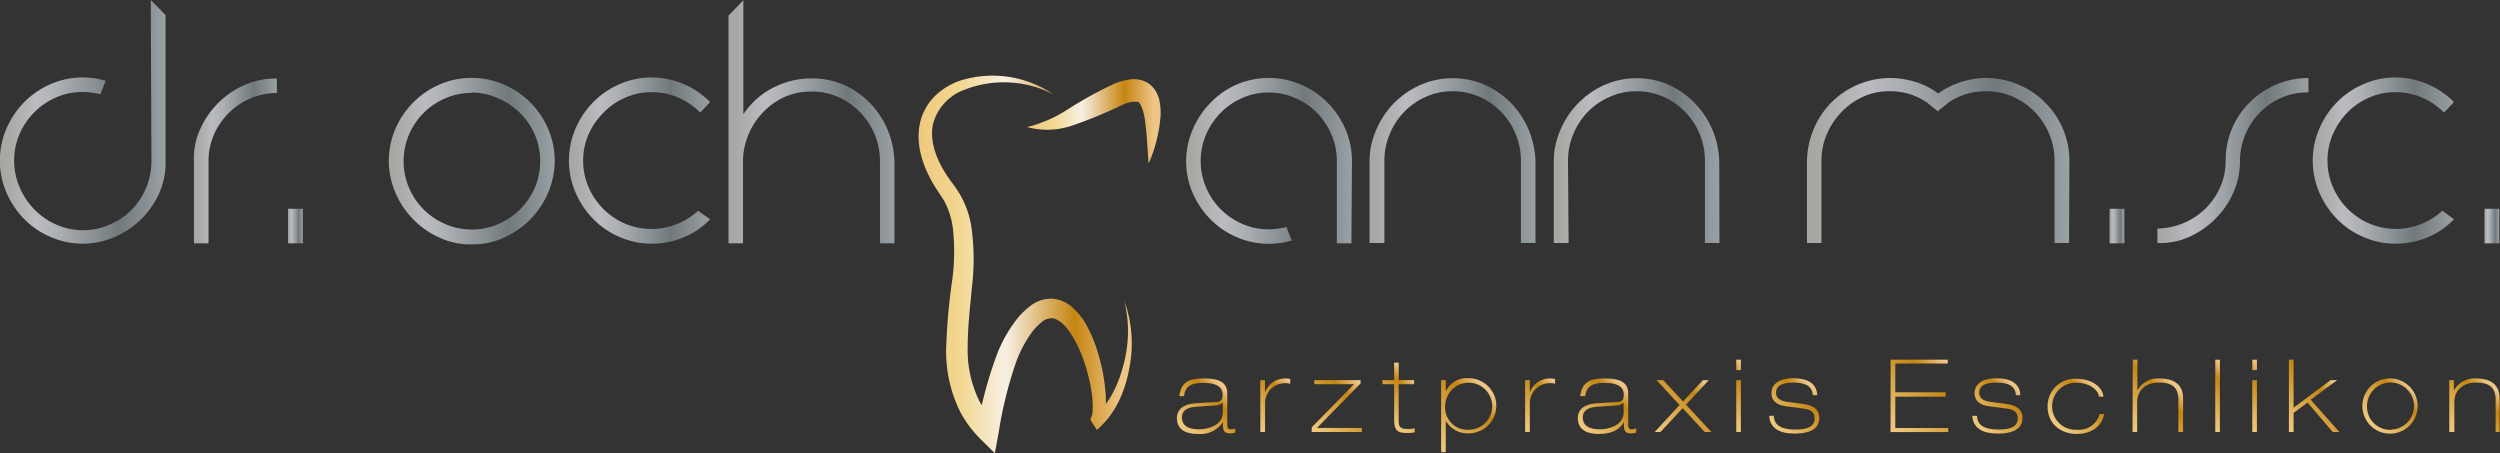 <svg id="Ebene_1" data-name="Ebene 1" xmlns="http://www.w3.org/2000/svg" xmlns:xlink="http://www.w3.org/1999/xlink" viewBox="0 0 377.55 68.41"><rect x="0" y="0" width="377.55" height="68.41" fill="#333333" stroke="none"/><defs><style>.cls-1{fill:url(#Zinn);}.cls-2{fill:url(#Zinn-2);}.cls-3{fill:url(#Zinn-3);}.cls-4{fill:url(#Zinn-4);}.cls-5{fill:url(#Zinn-5);}.cls-6{fill:url(#Zinn-6);}.cls-7{fill:url(#Zinn-7);}.cls-8{fill:url(#Zinn-8);}.cls-9{fill:url(#Zinn-9);}.cls-10{fill:url(#Zinn-10);}.cls-11{fill:url(#Zinn-11);}.cls-12{fill:url(#Zinn-12);}.cls-13{fill:url(#Zinn-13);}.cls-14{fill:url(#Zinn-14);}.cls-15{fill:url(#linear-gradient);}.cls-16{fill:url(#linear-gradient-2);}.cls-17{fill:url(#linear-gradient-3);}.cls-18{fill:url(#linear-gradient-4);}.cls-19{fill:url(#linear-gradient-5);}.cls-20{fill:url(#linear-gradient-6);}.cls-21{fill:url(#linear-gradient-7);}.cls-22{fill:url(#linear-gradient-8);}.cls-23{fill:url(#linear-gradient-9);}.cls-24{fill:url(#linear-gradient-10);}.cls-25{fill:url(#linear-gradient-11);}.cls-26{fill:url(#linear-gradient-12);}.cls-27{fill:url(#linear-gradient-13);}.cls-28{fill:url(#linear-gradient-14);}.cls-29{fill:url(#linear-gradient-15);}.cls-30{fill:url(#linear-gradient-16);}.cls-31{fill:url(#linear-gradient-17);}.cls-32{fill:url(#linear-gradient-18);}.cls-33{fill:url(#linear-gradient-19);}.cls-34{fill:url(#Poliertes_Messing);}.cls-35{fill:url(#Poliertes_Messing-2);}</style><linearGradient id="Zinn" x1="9.11" y1="27.5" x2="34.12" y2="27.5" gradientUnits="userSpaceOnUse"><stop offset="0.03" stop-color="#a8a7a3"/><stop offset="0.13" stop-color="#b1b1b2"/><stop offset="0.22" stop-color="#bbbcc2"/><stop offset="0.35" stop-color="#acafb4"/><stop offset="0.6" stop-color="#858c90"/><stop offset="0.72" stop-color="#71797d"/><stop offset="1" stop-color="#9aa0a4"/></linearGradient><linearGradient id="Zinn-2" x1="38.39" y1="33.39" x2="50.92" y2="33.39" xlink:href="#Zinn"/><linearGradient id="Zinn-3" x1="52.61" y1="43.24" x2="54.85" y2="43.24" xlink:href="#Zinn"/><linearGradient id="Zinn-4" x1="327.7" y1="43.24" x2="329.93" y2="43.24" xlink:href="#Zinn"/><linearGradient id="Zinn-5" x1="384.32" y1="43.24" x2="386.56" y2="43.24" xlink:href="#Zinn"/><linearGradient id="Zinn-6" x1="67.83" y1="33.42" x2="92.88" y2="33.42" xlink:href="#Zinn"/><linearGradient id="Zinn-7" x1="95.02" y1="33.37" x2="116.35" y2="33.37" xlink:href="#Zinn"/><linearGradient id="Zinn-8" x1="119.13" y1="27.5" x2="144.19" y2="27.5" xlink:href="#Zinn"/><linearGradient id="Zinn-9" x1="188.19" y1="33.42" x2="213.2" y2="33.42" xlink:href="#Zinn"/><linearGradient id="Zinn-10" x1="215.93" y1="33.34" x2="240.99" y2="33.34" xlink:href="#Zinn"/><linearGradient id="Zinn-11" x1="243.72" y1="33.34" x2="268.78" y2="33.34" xlink:href="#Zinn"/><linearGradient id="Zinn-12" x1="282" y1="33.34" x2="321.58" y2="33.34" xlink:href="#Zinn"/><linearGradient id="Zinn-13" x1="334.9" y1="33.35" x2="357.73" y2="33.35" xlink:href="#Zinn"/><linearGradient id="Zinn-14" x1="358.37" y1="33.37" x2="379.7" y2="33.37" xlink:href="#Zinn"/><linearGradient id="linear-gradient" x1="188.1" y1="74.44" x2="194.7" y2="67.84" gradientUnits="userSpaceOnUse"><stop offset="0.01" stop-color="#efc981"/><stop offset="0.15" stop-color="#e9bf70"/><stop offset="0.44" stop-color="#d8a443"/><stop offset="0.73" stop-color="#c58511"/><stop offset="0.9" stop-color="#e5b76d"/><stop offset="0.95" stop-color="#eec687"/></linearGradient><linearGradient id="linear-gradient-2" x1="197.66" y1="72.56" x2="203.93" y2="66.29" xlink:href="#linear-gradient"/><linearGradient id="linear-gradient-3" x1="207.24" y1="74.37" x2="214.84" y2="66.78" xlink:href="#linear-gradient"/><linearGradient id="linear-gradient-4" x1="218.15" y1="72.17" x2="223.4" y2="66.92" xlink:href="#linear-gradient"/><linearGradient id="linear-gradient-5" x1="224.82" y1="75.5" x2="233.44" y2="66.88" xlink:href="#linear-gradient"/><linearGradient id="linear-gradient-6" x1="237.65" y1="72.56" x2="243.92" y2="66.29" xlink:href="#linear-gradient"/><linearGradient id="linear-gradient-7" x1="248.65" y1="74.44" x2="255.25" y2="67.84" xlink:href="#linear-gradient"/><linearGradient id="linear-gradient-8" x1="259.23" y1="74.6" x2="267.23" y2="66.6" xlink:href="#linear-gradient"/><linearGradient id="linear-gradient-9" x1="268.77" y1="71.78" x2="274.58" y2="65.97" xlink:href="#linear-gradient"/><linearGradient id="linear-gradient-10" x1="277.04" y1="73.63" x2="283.21" y2="67.46" xlink:href="#linear-gradient"/><linearGradient id="linear-gradient-11" x1="294.08" y1="73.79" x2="303.85" y2="64.01" xlink:href="#linear-gradient"/><linearGradient id="linear-gradient-12" x1="307.72" y1="73.63" x2="313.89" y2="67.46" xlink:href="#linear-gradient"/><linearGradient id="linear-gradient-13" x1="319.65" y1="73.52" x2="325.88" y2="67.3" xlink:href="#linear-gradient"/><linearGradient id="linear-gradient-14" x1="330.38" y1="73.52" x2="337.4" y2="66.49" xlink:href="#linear-gradient"/><linearGradient id="linear-gradient-15" x1="341.1" y1="71.78" x2="346.91" y2="65.97" xlink:href="#linear-gradient"/><linearGradient id="linear-gradient-16" x1="346.7" y1="71.78" x2="352.51" y2="65.97" xlink:href="#linear-gradient"/><linearGradient id="linear-gradient-17" x1="353.98" y1="73.53" x2="361.55" y2="65.95" xlink:href="#linear-gradient"/><linearGradient id="linear-gradient-18" x1="367.22" y1="73.51" x2="373.38" y2="67.35" xlink:href="#linear-gradient"/><linearGradient id="linear-gradient-19" x1="378.98" y1="74.29" x2="386.01" y2="67.26" xlink:href="#linear-gradient"/><linearGradient id="Poliertes_Messing" x1="147.83" y1="49.01" x2="180.08" y2="49.01" gradientUnits="userSpaceOnUse"><stop offset="0.01" stop-color="#efc981"/><stop offset="0.19" stop-color="#f2d78f"/><stop offset="0.41" stop-color="#f8f0e4"/><stop offset="0.73" stop-color="#c58511"/><stop offset="0.9" stop-color="#e5b76d"/><stop offset="0.95" stop-color="#eec687"/></linearGradient><linearGradient id="Poliertes_Messing-2" x1="164.22" y1="27.44" x2="184.39" y2="27.44" xlink:href="#Poliertes_Messing"/></defs><title>ochmann-logo</title><path class="cls-1" d="M34.12,33.37a11.47,11.47,0,0,1-.94,4.85,13,13,0,0,1-6.77,6.68,12.12,12.12,0,0,1-9.64,0,12.49,12.49,0,0,1-4-2.71,13.23,13.23,0,0,1-2.68-4,12.21,12.21,0,0,1,0-9.68,13.25,13.25,0,0,1,2.68-4,12.82,12.82,0,0,1,4-2.71,12,12,0,0,1,4.82-1,12.94,12.94,0,0,1,1.77.12,12.42,12.42,0,0,1,1.71.38l-.15.34c0,.1-.06.2-.1.3-.1.27-.2.51-.29.72a4.17,4.17,0,0,0-.25.67c-.43-.09-.87-.18-1.32-.24a8.84,8.84,0,0,0-1.37-.1,9.77,9.77,0,0,0-4,.82,10.63,10.63,0,0,0-5.52,5.52,9.9,9.9,0,0,0-.82,4,10.32,10.32,0,0,0,.82,4.05,10.86,10.86,0,0,0,2.24,3.36,10.59,10.59,0,0,0,3.3,2.28,10,10,0,0,0,8.06,0A10.39,10.39,0,0,0,29,40.78a10.72,10.72,0,0,0,2.19-3.36,10.48,10.48,0,0,0,.79-4.05L31.88,9.1l2.24,2.29Z" transform="translate(-9.11 -9.1)"/><path class="cls-2" d="M38.4,33.42a10.52,10.52,0,0,1,.92-4.78,13.16,13.16,0,0,1,2.76-4,12.88,12.88,0,0,1,4.05-2.74,11.51,11.51,0,0,1,4.79-.94v2.19a9.93,9.93,0,0,0-4,.82,10.25,10.25,0,0,0-3.28,2.21,10.66,10.66,0,0,0-2.22,3.25,10,10,0,0,0-.82,4V45.85H38.4Z" transform="translate(-9.11 -9.1)"/><path class="cls-3" d="M54.85,45.85H52.61V40.63h2.24Z" transform="translate(-9.11 -9.1)"/><path class="cls-4" d="M329.93,45.85H327.7V40.63h2.23Z" transform="translate(-9.11 -9.1)"/><path class="cls-5" d="M386.56,45.85h-2.24V40.63h2.24Z" transform="translate(-9.11 -9.1)"/><path class="cls-6" d="M80.36,46A10.85,10.85,0,0,1,75.51,45a13,13,0,0,1-6.69-6.81,12.2,12.2,0,0,1,0-9.63,12.85,12.85,0,0,1,6.69-6.71,12.3,12.3,0,0,1,9.67,0,12.8,12.8,0,0,1,6.71,6.71,12.2,12.2,0,0,1,0,9.63A13,13,0,0,1,85.18,45,10.88,10.88,0,0,1,80.36,46Zm0-22.88a10,10,0,0,0-4,.83,10.34,10.34,0,0,0-5.49,5.49,10.29,10.29,0,0,0,0,8,10.41,10.41,0,0,0,2.21,3.29,10.7,10.7,0,0,0,3.28,2.21,10,10,0,0,0,4,.82,9.77,9.77,0,0,0,4-.82,11.21,11.21,0,0,0,3.28-2.21,10.49,10.49,0,0,0,2.24-3.29,10.29,10.29,0,0,0,0-8,10.44,10.44,0,0,0-2.24-3.28,10.83,10.83,0,0,0-3.28-2.21A9.78,9.78,0,0,0,80.36,23.07Z" transform="translate(-9.11 -9.1)"/><path class="cls-7" d="M116.35,42.22a11.89,11.89,0,0,1-4,2.73,12.48,12.48,0,0,1-4.82.95,12,12,0,0,1-4.82-1,12.38,12.38,0,0,1-4-2.71,13.05,13.05,0,0,1-2.68-4,12.21,12.21,0,0,1,0-9.68,13.07,13.07,0,0,1,2.68-4,12.71,12.71,0,0,1,4-2.71,12,12,0,0,1,4.82-1,12.14,12.14,0,0,1,4.82,1,12.44,12.44,0,0,1,4,2.71l-1.49,1.59a10.59,10.59,0,0,0-3.31-2.26,9.87,9.87,0,0,0-4-.82,9.77,9.77,0,0,0-4,.82,10.39,10.39,0,0,0-3.26,2.23A10.94,10.94,0,0,0,98,29.37a9.74,9.74,0,0,0-.82,4,10,10,0,0,0,.82,4,10.48,10.48,0,0,0,2.21,3.27,10.7,10.7,0,0,0,3.26,2.22,10.29,10.29,0,0,0,7.88.07,10.42,10.42,0,0,0,3.18-2Z" transform="translate(-9.11 -9.1)"/><path class="cls-8" d="M144.19,45.85H142V33.47a10.49,10.49,0,0,0-.79-4.06A10.68,10.68,0,0,0,139,26.06a10.52,10.52,0,0,0-3.25-2.29,9.67,9.67,0,0,0-4-.84h-.15a9.64,9.64,0,0,0-4,.82A10.25,10.25,0,0,0,124.4,26a10.92,10.92,0,0,0-2.21,3.3,10.62,10.62,0,0,0-.87,4V45.85h-2.19V11.44l2.24-2.29V26.36a11.77,11.77,0,0,1,4.3-3.91,12.59,12.59,0,0,1,5.84-1.51h.35a12.06,12.06,0,0,1,4.75,1,12.47,12.47,0,0,1,3.85,2.69,13,13,0,0,1,2.64,3.95,13.32,13.32,0,0,1,1.09,4.85Z" transform="translate(-9.11 -9.1)"/><path class="cls-9" d="M213.2,45.85H211V33.42a9.85,9.85,0,0,0-.82-4A10.91,10.91,0,0,0,208,26.13a10.25,10.25,0,0,0-3.28-2.23,10,10,0,0,0-4-.83,9.75,9.75,0,0,0-4,.83,10.28,10.28,0,0,0-3.26,2.23,11,11,0,0,0-2.21,3.28,10.24,10.24,0,0,0,0,8,10.58,10.58,0,0,0,2.21,3.29,10.73,10.73,0,0,0,3.26,2.21,9.74,9.74,0,0,0,4,.82,8.93,8.93,0,0,0,1.37-.1c.44-.07.88-.15,1.32-.25a10.91,10.91,0,0,0,.54,1.39,2,2,0,0,0,.25.65,12.72,12.72,0,0,1-1.71.37,12.94,12.94,0,0,1-1.77.13,12,12,0,0,1-4.82-1,12.54,12.54,0,0,1-4-2.71,13.18,13.18,0,0,1-2.69-4,12.09,12.09,0,0,1,0-9.49,12.94,12.94,0,0,1,2.61-4,12.51,12.51,0,0,1,3.95-2.81,12.31,12.31,0,0,1,9.79-.05,12.86,12.86,0,0,1,6.72,6.71,12.07,12.07,0,0,1,1,4.83Z" transform="translate(-9.11 -9.1)"/><path class="cls-10" d="M241,45.8H238.8V33.42a10.41,10.41,0,0,0-.79-4.05,10.5,10.5,0,0,0-5.47-5.65,9.8,9.8,0,0,0-4-.84h-.1a9.83,9.83,0,0,0-4,.84,10.44,10.44,0,0,0-5.46,5.65,10.23,10.23,0,0,0-.8,4.05l0,12.38h-2.24V33.42a11.74,11.74,0,0,1,1-4.7,12.86,12.86,0,0,1,2.64-4A13.22,13.22,0,0,1,223.46,22a12.07,12.07,0,0,1,4.85-1.09h.3a12.06,12.06,0,0,1,4.75,1,12.82,12.82,0,0,1,6.54,6.64A13.32,13.32,0,0,1,241,33.42Z" transform="translate(-9.11 -9.1)"/><path class="cls-11" d="M268.78,45.8h-2.19V33.42a10.41,10.41,0,0,0-.79-4.05,10.5,10.5,0,0,0-5.47-5.65,9.8,9.8,0,0,0-4-.84h-.1a9.83,9.83,0,0,0-4,.84A10.58,10.58,0,0,0,248.89,26a10.76,10.76,0,0,0-2.18,3.36,10.41,10.41,0,0,0-.8,4.05L246,45.8h-2.24V33.42a11.91,11.91,0,0,1,1-4.7A12.92,12.92,0,0,1,251.26,22a12,12,0,0,1,4.84-1.09h.3a12.06,12.06,0,0,1,4.75,1A12.85,12.85,0,0,1,265,24.62a13.08,13.08,0,0,1,2.66,3.95,13.32,13.32,0,0,1,1.09,4.85Z" transform="translate(-9.11 -9.1)"/><path class="cls-12" d="M321.58,45.8h-2.19V33.42a10.41,10.41,0,0,0-.79-4.05,10.5,10.5,0,0,0-5.47-5.65,9.8,9.8,0,0,0-4-.84H309a10.05,10.05,0,0,0-3,.44,10.47,10.47,0,0,0-2.61,1.25l-1.64,1.34-1.64-1.34a10.44,10.44,0,0,0-2.58-1.25,9.82,9.82,0,0,0-2.94-.44h-.15a9.63,9.63,0,0,0-4,.84A10.57,10.57,0,0,0,287.23,26,11,11,0,0,0,285,29.37a10.25,10.25,0,0,0-.82,4.05V45.8H282V33.42a13.16,13.16,0,0,1,1-4.8,12.69,12.69,0,0,1,2.69-4.05,12.3,12.3,0,0,1,4-2.69,12.62,12.62,0,0,1,4.72-1h.35a13.41,13.41,0,0,1,3.71.62,11,11,0,0,1,3.35,1.72,12.61,12.61,0,0,1,7.11-2.34h.3a12.58,12.58,0,0,1,4.72,1,12.34,12.34,0,0,1,4,2.69,12.48,12.48,0,0,1,2.73,4.05,12.34,12.34,0,0,1,.95,4.8Z" transform="translate(-9.11 -9.1)"/><path class="cls-13" d="M348.87,24.56a12.63,12.63,0,0,1,4.06-2.73,12.27,12.27,0,0,1,4.8-.94v2.18a9.58,9.58,0,0,0-4,.75,10.15,10.15,0,0,0-3.25,2.2,10.54,10.54,0,0,0-3.09,7.22,11.41,11.41,0,0,1-.94,4.81,12.6,12.6,0,0,1-2.74,4.06,13.19,13.19,0,0,1-4,2.77,10.65,10.65,0,0,1-4.78.92V43.61a10.59,10.59,0,0,0,7.24-3,10.3,10.3,0,0,0,2.23-3.24,9.65,9.65,0,0,0,.83-4,12.46,12.46,0,0,1,.94-4.81A12,12,0,0,1,348.87,24.56Z" transform="translate(-9.11 -9.1)"/><path class="cls-14" d="M379.7,42.22a11.89,11.89,0,0,1-4,2.73,12.48,12.48,0,0,1-4.82.95,12,12,0,0,1-4.82-1,12.38,12.38,0,0,1-4-2.71,13.05,13.05,0,0,1-2.68-4,12.21,12.21,0,0,1,0-9.68,13.07,13.07,0,0,1,2.68-4,12.71,12.71,0,0,1,4-2.71,12,12,0,0,1,4.82-1,12.14,12.14,0,0,1,4.82,1,12.44,12.44,0,0,1,4,2.71l-1.49,1.59a10.7,10.7,0,0,0-3.31-2.26,9.87,9.87,0,0,0-4-.82,9.74,9.74,0,0,0-4,.82,10.28,10.28,0,0,0-3.26,2.23,10.94,10.94,0,0,0-2.21,3.29,9.74,9.74,0,0,0-.82,4,10,10,0,0,0,.82,4,10.48,10.48,0,0,0,5.47,5.49,10.29,10.29,0,0,0,7.88.07,10.42,10.42,0,0,0,3.18-2Z" transform="translate(-9.11 -9.1)"/><path class="cls-15" d="M187.21,68.92c.25-2,1.29-2.66,3.65-2.66s3.59.54,3.59,2.3V73c0,.58,0,.93.52.93a2.64,2.64,0,0,0,.69-.12v.61a2.62,2.62,0,0,1-.86.12c-1,0-1-.67-1-1.71h0a4,4,0,0,1-3.73,1.8c-.68,0-3.22,0-3.22-2.38,0-1.59,1.36-2.17,2.95-2.25l2.74-.18c.81,0,1.2-.17,1.2-1.12s-.6-1.77-2.91-1.77c-2.06,0-2.72.64-2.92,2Zm6.54,1h0a1.9,1.9,0,0,1-1.25.42l-2.65.18c-1.3.08-2.24.47-2.24,1.64,0,1.59,1.62,1.77,2.55,1.77,1.56,0,3.63-.69,3.63-2.57Z" transform="translate(-9.11 -9.1)"/><path class="cls-16" d="M199.44,66.51h.71v1.85h0a3.23,3.23,0,0,1,3.24-2.1,2,2,0,0,1,.58.09v.71a2.31,2.31,0,0,0-.81-.09,3,3,0,0,0-3,3.13v4.24h-.71Z" transform="translate(-9.11 -9.1)"/><path class="cls-17" d="M207.21,73.63l6.38-6.51h-6v-.61h7V67L208,73.73h6.77v.61h-7.57Z" transform="translate(-9.11 -9.1)"/><path class="cls-18" d="M219.64,63.86h.7v2.65h2.33v.61h-2.33v5.64c0,1,.55,1.12,1.42,1.12a7.93,7.93,0,0,0,1-.09v.61a5.86,5.86,0,0,1-1.19.09c-1.64,0-1.91-.61-1.91-2.11V67.12h-1.78v-.61h1.78Z" transform="translate(-9.11 -9.1)"/><path class="cls-19" d="M226.75,66.51h.7v1.71h0a3.48,3.48,0,0,1,3.47-2,4.16,4.16,0,1,1,0,8.32,3.74,3.74,0,0,1-3.47-1.91h0v4.76h-.7Zm.61,3.84A3.37,3.37,0,0,0,230.94,74a3.55,3.55,0,1,0-3.58-3.62Z" transform="translate(-9.11 -9.1)"/><path class="cls-20" d="M239.43,66.51h.71v1.85h0a3.23,3.23,0,0,1,3.24-2.1,2,2,0,0,1,.58.09v.71a2.35,2.35,0,0,0-.81-.09,3,3,0,0,0-3,3.13v4.24h-.71Z" transform="translate(-9.11 -9.1)"/><path class="cls-21" d="M247.76,68.92c.25-2,1.29-2.66,3.65-2.66s3.59.54,3.59,2.3V73c0,.58,0,.93.52.93a2.64,2.64,0,0,0,.69-.12v.61a2.62,2.62,0,0,1-.86.12c-1,0-1-.67-1-1.71h0c-.86,1.6-2.71,1.8-3.74,1.8-.67,0-3.21,0-3.21-2.38,0-1.59,1.36-2.17,3-2.25l2.74-.18c.81,0,1.19-.17,1.19-1.12s-.59-1.77-2.9-1.77c-2.06,0-2.72.64-2.92,2Zm6.53,1h0a1.9,1.9,0,0,1-1.25.42l-2.65.18c-1.3.08-2.24.47-2.24,1.64,0,1.59,1.62,1.77,2.55,1.77,1.56,0,3.62-.69,3.62-2.57Z" transform="translate(-9.11 -9.1)"/><path class="cls-22" d="M262.76,70.26l-3.47-3.75h1l3,3.22,3-3.22h.88l-3.44,3.7,3.83,4.13h-1l-3.33-3.6-3.35,3.6H259Z" transform="translate(-9.11 -9.1)"/><path class="cls-23" d="M271.32,63.42h.7V65h-.7Zm0,3.09h.7v7.83h-.7Z" transform="translate(-9.11 -9.1)"/><path class="cls-24" d="M282.88,68.8c-.11-1.3-.93-1.92-3-1.92s-2.55.74-2.55,1.55.64,1.21,1.57,1.34l2.5.33c1.47.2,2.46.74,2.46,2.14,0,2.13-2.42,2.34-3.75,2.34-2.15,0-3.7-.73-3.82-2.69h.7c.08.8.26,2.08,3.31,2.08,2.06,0,2.86-.61,2.86-1.73,0-.91-.66-1.3-1.58-1.42l-2.75-.37c-1-.12-2.2-.56-2.2-2,0-.89.62-2.22,3.28-2.22,2.89,0,3.57,1.32,3.64,2.54Z" transform="translate(-9.11 -9.1)"/><path class="cls-25" d="M294.63,63.42h8.63V64h-7.92v4.34h7.6V69h-7.6v4.74h8v.61h-8.72Z" transform="translate(-9.11 -9.1)"/><path class="cls-26" d="M313.56,68.8c-.11-1.3-.93-1.92-3-1.92s-2.55.74-2.55,1.55.64,1.21,1.57,1.34l2.5.33c1.47.2,2.46.74,2.46,2.14,0,2.13-2.42,2.34-3.75,2.34-2.15,0-3.7-.73-3.82-2.69h.7c.08.8.26,2.08,3.3,2.08,2.07,0,2.87-.61,2.87-1.73,0-.91-.66-1.3-1.58-1.42l-2.75-.37c-1-.12-2.21-.56-2.21-2,0-.89.63-2.22,3.29-2.22,2.89,0,3.57,1.32,3.64,2.54Z" transform="translate(-9.11 -9.1)"/><path class="cls-27" d="M326.08,69c-.08-1-1.44-2.09-3.32-2.09a3.55,3.55,0,1,0,0,7.09,3.24,3.24,0,0,0,3.43-2.37h.7c-.41,2.05-2.17,3-4.13,3-2.57,0-4.42-1.65-4.42-4.08a4.11,4.11,0,0,1,4.42-4.24c2.39,0,3.95,1.38,4,2.71Z" transform="translate(-9.11 -9.1)"/><path class="cls-28" d="M331.2,63.42h.7v4.65h0a3.5,3.5,0,0,1,3.3-1.81c3.6,0,3.6,2.31,3.6,3.24v4.84h-.71v-4.8c0-1.59-.59-2.66-2.9-2.66s-3.32,1.42-3.32,2.89v4.57h-.7Z" transform="translate(-9.11 -9.1)"/><path class="cls-29" d="M343.66,63.42h.7V74.34h-.7Z" transform="translate(-9.11 -9.1)"/><path class="cls-30" d="M349.25,63.42h.7V65h-.7Zm0,3.09h.7v7.83h-.7Z" transform="translate(-9.11 -9.1)"/><path class="cls-31" d="M354.78,63.42h.71v7.25l5.58-4.16h1l-4,2.95,4.33,4.88h-1L357.6,69.9l-2.11,1.56v2.88h-.71Z" transform="translate(-9.11 -9.1)"/><path class="cls-32" d="M370.3,66.26a4.17,4.17,0,1,1-4.42,4.16A4.15,4.15,0,0,1,370.3,66.26Zm0,7.71a3.55,3.55,0,1,0-3.72-3.55A3.48,3.48,0,0,0,370.3,74Z" transform="translate(-9.11 -9.1)"/><path class="cls-33" d="M379,66.51h.7v1.56h0a3.51,3.51,0,0,1,3.31-1.81c3.59,0,3.59,2.31,3.59,3.24v4.84H386v-4.8c0-1.59-.6-2.66-2.91-2.66s-3.32,1.42-3.32,2.89v4.57H379Z" transform="translate(-9.11 -9.1)"/><path class="cls-34" d="M168.2,23.35a16.38,16.38,0,0,0-14.07-2.08,10.25,10.25,0,0,0-3.57,2.09,8.27,8.27,0,0,0-2.38,3.81c-.89,3.1.06,6.34,1.46,8.95.66,1.33,1.71,2.63,2.23,3.64A12.16,12.16,0,0,1,153,43.45a32.39,32.39,0,0,1-.17,8.54,91.35,91.35,0,0,0-.82,9.4,20.44,20.44,0,0,0,2.16,10,17,17,0,0,0,3,4l2.18,2.16.57-3.09a61.32,61.32,0,0,1,2.63-10.64,18.24,18.24,0,0,1,2.32-4.43,9,9,0,0,1,1.54-1.64,2.43,2.43,0,0,1,1.49-.59c.93,0,2.1,1,2.93,2.34a19.25,19.25,0,0,1,2.05,4.37,26.31,26.31,0,0,1,1.12,4.72,14,14,0,0,1,.12,2.31,3.25,3.25,0,0,1-.36,1.58l1,1.53c3-2.51,4.36-6.18,4.95-9.56a19,19,0,0,0-.78-9.84,19.38,19.38,0,0,1-.16,9.62c-.82,3.17-2.41,6.42-5,8.25l1,1.53a2.85,2.85,0,0,0,1-1.51,6.85,6.85,0,0,0,.29-1.43,16.37,16.37,0,0,0,0-2.71,27.27,27.27,0,0,0-.94-5.26A21.68,21.68,0,0,0,173.08,58a10.44,10.44,0,0,0-1.87-2.35,5.2,5.2,0,0,0-3.11-1.44,5.09,5.09,0,0,0-3.33,1.05,11.51,11.51,0,0,0-2.19,2.16,21.12,21.12,0,0,0-2.9,5.17,60.94,60.94,0,0,0-3,11.23l2.75-.93a13.91,13.91,0,0,1-2.39-3.16,17.5,17.5,0,0,1-1.79-8.29c0-3,.37-6,.64-9a34.31,34.31,0,0,0-.14-9.43,14.17,14.17,0,0,0-1.66-4.54,17.32,17.32,0,0,0-1.29-1.88c-.39-.54-.78-1.09-1.11-1.66-1.35-2.24-2.18-4.8-1.67-7.12a7.56,7.56,0,0,1,4.55-5.08A16.32,16.32,0,0,1,168.2,23.35Z" transform="translate(-9.11 -9.1)"/><path class="cls-35" d="M164.22,28.29a11.69,11.69,0,0,0,7-.29,70.18,70.18,0,0,0,7.27-3,4.62,4.62,0,0,1,2.46-.53c.29,0,.81,1.18,1,2.32.38,2.35.44,4.82.63,7a22.08,22.08,0,0,0,1.8-7.15,8.89,8.89,0,0,0-.17-2.3,4.27,4.27,0,0,0-1.55-2.58,4.12,4.12,0,0,0-3-.65,9.57,9.57,0,0,0-2.32.66,61,61,0,0,0-7,3.86A20,20,0,0,1,164.22,28.29Z" transform="translate(-9.11 -9.1)"/></svg>